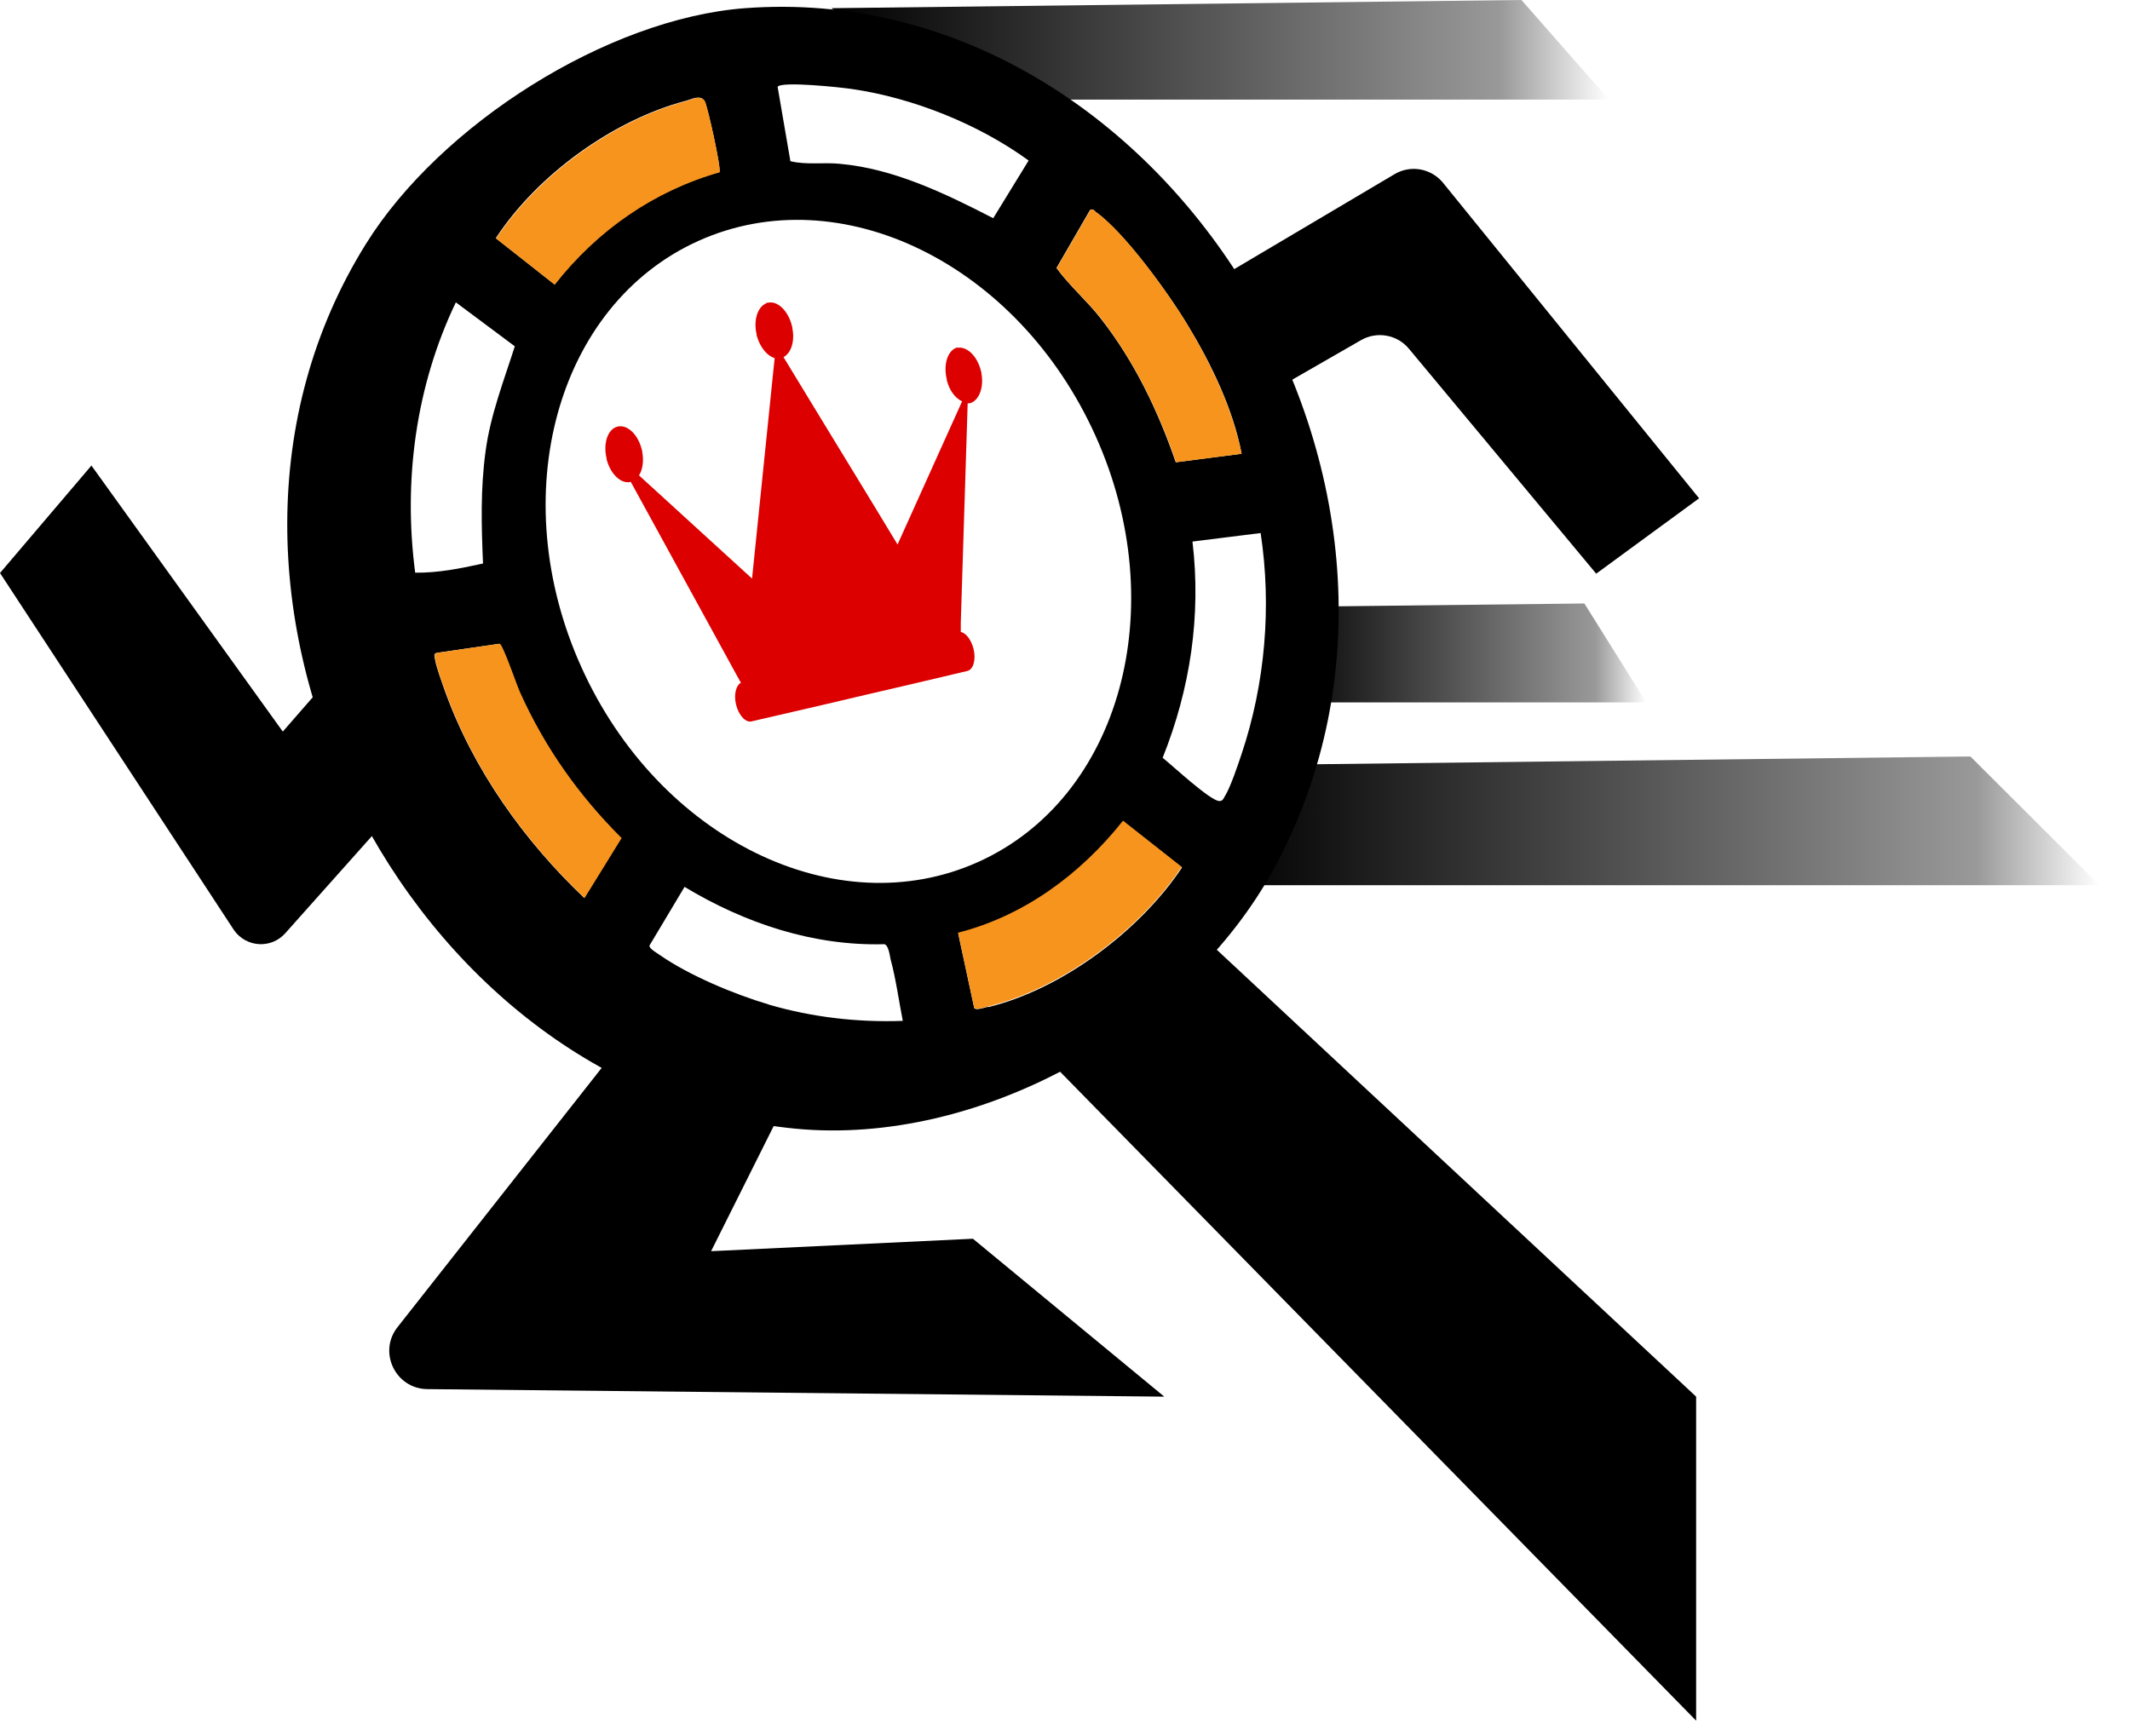 <svg width="65" height="53" viewBox="0 0 65 53" fill="none" xmlns="http://www.w3.org/2000/svg">
<path d="M22.73 0.25C18.53 0.57 13.44 3.8 11.17 7.44C4.58 18 12.39 33.31 24.27 34.45C29.85 34.99 36.18 31.5 38.9 26.47C45.14 14.91 35.52 -0.71 22.73 0.25ZM33.28 6.4C33.37 6.37 33.39 6.43 33.44 6.47C34.31 7.09 35.65 8.94 36.23 9.9C36.95 11.08 37.63 12.48 37.89 13.85L35.88 14.11C35.34 12.54 34.61 11.02 33.59 9.72C33.17 9.18 32.64 8.73 32.24 8.18L33.27 6.4H33.28ZM26.02 2.72C27.86 2.99 29.87 3.79 31.39 4.9L30.31 6.66C28.85 5.91 27.29 5.15 25.63 5C25.13 4.95 24.61 5.04 24.12 4.92L23.73 2.65C23.84 2.47 25.7 2.67 26.02 2.72ZM33.43 13.3C35.79 18.53 34.19 24.36 29.85 26.31C25.52 28.26 20.1 25.6 17.74 20.36C15.38 15.13 16.98 9.3 21.32 7.35C25.66 5.4 31.07 8.06 33.43 13.3ZM20.92 3.08C21.11 3.03 21.37 2.88 21.5 3.08C21.58 3.2 22.02 5.16 21.95 5.25C19.95 5.82 18.22 7.01 16.92 8.68L15.13 7.27C16.4 5.33 18.72 3.66 20.92 3.08ZM13.9 9.22L15.71 10.57C15.38 11.61 14.97 12.65 14.82 13.76C14.66 14.92 14.69 16.04 14.74 17.2C14.06 17.35 13.36 17.49 12.67 17.48C12.3 14.66 12.69 11.78 13.91 9.23L13.9 9.22ZM17.83 27.41C16 25.67 14.44 23.5 13.57 21.07C13.48 20.81 13.31 20.36 13.27 20.1C13.27 20.03 13.22 19.98 13.31 19.93L15.23 19.65C15.33 19.67 15.76 20.91 15.85 21.13C16.61 22.82 17.66 24.29 18.95 25.58L17.82 27.41H17.83ZM23.46 30.66C22.41 30.35 21.02 29.77 20.12 29.14C20.05 29.09 19.8 28.95 19.82 28.86L20.89 27.07C22.73 28.18 24.82 28.88 26.99 28.82C27.12 28.86 27.15 29.16 27.18 29.29C27.34 29.88 27.43 30.55 27.55 31.16C26.17 31.21 24.78 31.05 23.45 30.66H23.46ZM30.15 30.73C30.06 30.75 29.78 30.85 29.73 30.77L29.24 28.49C31.25 27.98 32.98 26.7 34.28 25.07L36.07 26.48C34.78 28.42 32.39 30.2 30.16 30.74L30.15 30.73ZM37.89 23.01C37.78 23.34 37.55 24.03 37.38 24.3C37.33 24.38 37.32 24.45 37.21 24.45C36.94 24.45 35.77 23.36 35.48 23.13C36.32 21.03 36.66 18.8 36.39 16.53L38.47 16.27C38.81 18.51 38.61 20.86 37.89 23.01Z" fill="black"/>
<path d="M15.24 19.65L13.32 19.93C13.24 19.98 13.27 20.03 13.28 20.1C13.32 20.36 13.48 20.81 13.58 21.07C14.45 23.5 16.01 25.67 17.84 27.41L18.97 25.58C17.67 24.29 16.63 22.82 15.87 21.13C15.77 20.92 15.35 19.67 15.25 19.65H15.24Z" fill="#F7941D"/>
<path d="M21.96 5.26C22.02 5.17 21.59 3.21 21.51 3.09C21.38 2.89 21.13 3.03 20.93 3.09C18.73 3.67 16.41 5.35 15.14 7.28L16.93 8.69C18.23 7.03 19.96 5.83 21.96 5.26Z" fill="#F7941D"/>
<path d="M29.24 28.48L29.73 30.76C29.79 30.84 30.07 30.74 30.15 30.72C32.38 30.18 34.78 28.4 36.06 26.46L34.27 25.05C32.97 26.69 31.24 27.96 29.23 28.47L29.24 28.48Z" fill="#F7941D"/>
<path d="M35.88 14.11L37.89 13.85C37.62 12.48 36.94 11.08 36.23 9.9C35.65 8.94 34.32 7.09 33.44 6.47C33.39 6.43 33.37 6.38 33.28 6.4L32.25 8.18C32.65 8.74 33.18 9.18 33.6 9.72C34.61 11.02 35.35 12.54 35.89 14.11H35.88Z" fill="#F7941D"/>
<path d="M29.23 10.6C28.93 10.67 28.78 11.1 28.89 11.57C28.89 11.59 28.89 11.61 28.9 11.63C28.98 11.93 29.16 12.16 29.36 12.25L27.39 16.62L26.73 15.53L26.06 14.43L24.95 12.61L23.91 10.9C24.14 10.78 24.26 10.42 24.18 10.02C24.18 10 24.18 9.98 24.17 9.96C24.06 9.49 23.73 9.17 23.43 9.24C23.4 9.24 23.38 9.25 23.36 9.27C23.11 9.39 22.99 9.79 23.09 10.21C23.09 10.23 23.09 10.25 23.1 10.27C23.2 10.61 23.42 10.87 23.64 10.93L23.59 11.41L22.95 17.66L19.5 14.51C19.61 14.34 19.65 14.08 19.6 13.8C19.6 13.78 19.6 13.76 19.59 13.74C19.48 13.27 19.15 12.95 18.85 13.02C18.55 13.09 18.4 13.52 18.51 13.99C18.51 14.01 18.51 14.03 18.52 14.05C18.64 14.48 18.96 14.78 19.24 14.71C19.24 14.71 19.24 14.71 19.25 14.71L22.46 20.57L22.61 20.84C22.46 20.92 22.39 21.2 22.46 21.5C22.54 21.83 22.75 22.06 22.93 22.02L25.09 21.52L26.45 21.2L27.57 20.94L28.25 20.78L29.52 20.48C29.7 20.44 29.79 20.14 29.71 19.81C29.64 19.53 29.48 19.32 29.32 19.29V19L29.53 12.31C29.53 12.31 29.57 12.31 29.59 12.31C29.87 12.24 30.03 11.84 29.95 11.4C29.95 11.38 29.95 11.36 29.94 11.34C29.83 10.87 29.5 10.55 29.2 10.62L29.23 10.6Z" fill="#DC0000"/>
<path d="M10.4 20.3L8.63 22.33L2.79 14.21L0 17.49L7.14 28.39C7.51 28.92 8.28 28.97 8.71 28.48L12.24 24.52L10.4 20.3Z" fill="black"/>
<path d="M36.54 8.88L42.55 5.32C43.03 5.03 43.65 5.13 44.02 5.56L51.85 15.21L48.71 17.51L43 10.65C42.64 10.21 42.01 10.1 41.52 10.39L38.18 12.31L36.53 8.88H36.54Z" fill="black"/>
<path d="M20.05 30.45L12.13 40.51C11.53 41.27 12.07 42.39 13.04 42.4L35.53 42.63L29.69 37.81L21.7 38.19L25.25 31.09L20.05 30.46V30.45Z" fill="black"/>
<path d="M32.24 32.6L51.76 52.52V42.63L36.79 28.67L32.24 32.6Z" fill="black"/>
<path d="M39.08 23.34L60.13 23.09L64.07 27.02H37.3L39.08 23.34Z" fill="url(#paint0_linear_135_7664)"/>
<path d="M25.37 0.25L46.43 0L49.1 3.04H29.18L25.37 0.25Z" fill="url(#paint1_linear_135_7664)"/>
<path d="M39.56 18.52L48.35 18.42L50.24 21.44H39.08L39.56 18.52Z" fill="url(#paint2_linear_135_7664)"/>
<defs>
<linearGradient id="paint0_linear_135_7664" x1="37.3" y1="25.06" x2="64.07" y2="25.06" gradientUnits="userSpaceOnUse">
<stop/>
<stop offset="0.86" stop-opacity="0.4"/>
<stop offset="1" stop-opacity="0"/>
</linearGradient>
<linearGradient id="paint1_linear_135_7664" x1="25.37" y1="1.52" x2="49.1" y2="1.52" gradientUnits="userSpaceOnUse">
<stop/>
<stop offset="0.86" stop-opacity="0.4"/>
<stop offset="1" stop-opacity="0"/>
</linearGradient>
<linearGradient id="paint2_linear_135_7664" x1="39.08" y1="19.93" x2="50.24" y2="19.93" gradientUnits="userSpaceOnUse">
<stop/>
<stop offset="0.86" stop-opacity="0.4"/>
<stop offset="1" stop-opacity="0"/>
</linearGradient>
</defs>
</svg>
